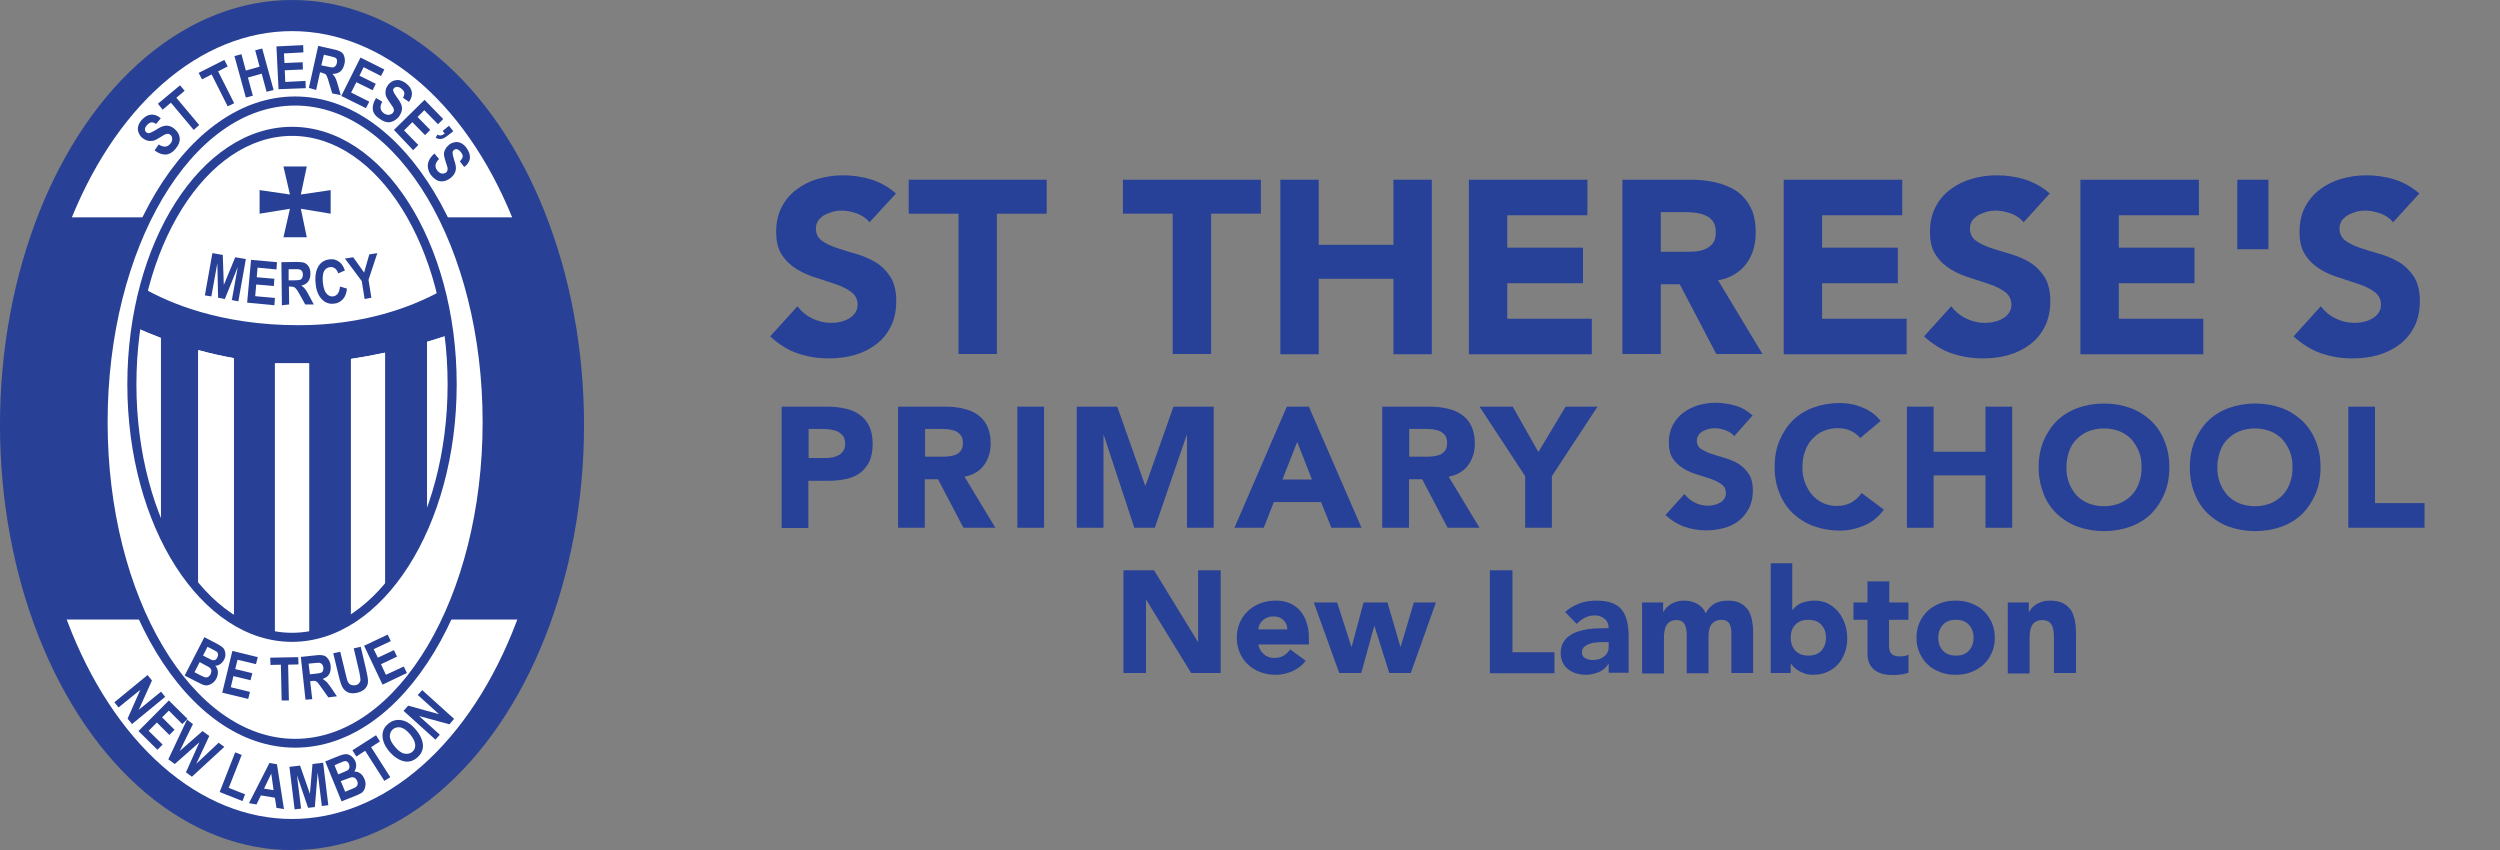 <?xml version="1.0" encoding="utf-8"?>
<!-- Generator: Adobe Illustrator 24.0.1, SVG Export Plug-In . SVG Version: 6.00 Build 0)  -->
<svg version="1.1" id="Layer_1" xmlns="http://www.w3.org/2000/svg" xmlns:xlink="http://www.w3.org/1999/xlink" x="0px" y="0px"
	 viewBox="0 0 964 327.8" style="enable-background:new 0 0 964 327.8;" xml:space="preserve">
<rect x="0" y="0" width="964" height="327.8" fill="#808080" stroke="none"/>
<style type="text/css">
	.st0{fill:#284095;}
	.st1{fill:#FFFFFF;}
	.st2{fill:#274098;}
</style>
<g>
	<g>
		<ellipse class="st0" cx="112.6" cy="163.9" rx="112.6" ry="163.9"/>
	</g>
	<g>
		<ellipse class="st1" cx="112.6" cy="163.9" rx="99.9" ry="151.9"/>
	</g>
	<g>
		<path class="st0" d="M18.9,83.8h182.8c0,0,18.1,28.5,18.1,69.8s-15.4,85.3-15.4,85.3H21.2c0,0-13.9-29.8-13.9-82.6
			S18.9,83.8,18.9,83.8z"/>
	</g>
	<g>
		<ellipse class="st1" cx="113.8" cy="162.8" rx="74.1" ry="123.8"/>
		<path class="st0" d="M113.8,288.3C72,288.3,38,232,38,162.8S72,37.2,113.8,37.2s75.8,56.3,75.8,125.6S155.6,288.3,113.8,288.3z
			 M113.8,40.7c-39.9,0-72.3,54.8-72.3,122.1s32.5,122.1,72.3,122.1s72.3-54.8,72.3-122.1S153.7,40.7,113.8,40.7z"/>
	</g>
	<g>
		<path class="st0" d="M173.2,129.1c-0.7-5.8-1.8-11.5-3.2-16.9c-11.1,6.1-29.5,13.2-54.9,13.2c-30.3,0-50.3-8.8-59.7-14.2
			c-1.3,4.9-2.3,9.9-3,15.1c2.9,1.3,6.1,2.6,9.6,4v73.8c4,8.9,8.9,16.8,14.5,23.2V135c4.3,1.2,8.9,2.2,13.7,3.1v101
			c5,3.1,10.3,5.2,15.9,6.1V140.1h6.7h6.4v105.1c5.7-0.9,11.1-3.1,16.2-6.3V138.4c4.5-0.7,8.9-1.5,13.1-2.4v91.6
			c6.4-7.2,11.9-16.4,16.2-26.9v-68.9C167.7,130.9,170.5,130,173.2,129.1z"/>
	</g>
	<g>
		<path class="st1" d="M112.7,140.1H106v105.1c2.2,0.4,4.3,0.6,6.6,0.6c2.2,0,4.4-0.2,6.6-0.6V140.1H112.7z"/>
	</g>
	<g>
		<path class="st1" d="M135.3,138.4v100.5c4.7-2.9,9.1-6.7,13.1-11.3V136C144.2,136.9,139.8,137.7,135.3,138.4z"/>
	</g>
	<g>
		<path class="st1" d="M173.2,129.1c-2.7,0.9-5.5,1.8-8.5,2.7v68.9c6.1-15.2,9.7-33.2,9.7-52.5C174.4,141.7,173.9,135.3,173.2,129.1
			z"/>
	</g>
	<g>
		<path class="st1" d="M76.4,135v92.3c4.2,4.8,8.8,8.8,13.7,11.8v-101C85.3,137.3,80.8,136.2,76.4,135z"/>
	</g>
	<g>
		<path class="st1" d="M52.4,126.4c-1,7-1.6,14.3-1.6,21.8c0,20.8,4.1,40.1,11.2,55.9v-73.8C58.5,129,55.3,127.7,52.4,126.4z"/>
	</g>
	<g>
		<path class="st0" d="M112.6,247.5c-35,0-63.5-44.5-63.5-99.3c0-54.7,28.5-99.3,63.5-99.3s63.5,44.5,63.5,99.3
			C176.1,203,147.6,247.5,112.6,247.5z M112.6,52.4c-33.1,0-60,43-60,95.8c0,52.8,26.9,95.8,60,95.8s60-43,60-95.8
			C172.6,95.4,145.7,52.4,112.6,52.4z"/>
	</g>
	<g>
		<polygon class="st0" points="127.5,73.3 116,75 118.3,64.2 109.3,64.2 111.8,75 100.1,73.3 100.1,82.4 111.8,80.5 109.3,91.5 
			118.3,91.5 116,80.5 127.5,82.4 		"/>
	</g>
	<g>
		<path class="st0" d="M59.6,58l1.6-2.3c1.8,1.2,3.3,1.1,4.4-0.2c0.6-0.6,0.8-1.3,0.8-1.9c0-0.7-0.2-1.2-0.7-1.6
			c-0.3-0.2-0.6-0.4-0.9-0.4c-0.3,0-0.6,0-1,0.2c-0.4,0.1-1.1,0.6-2.3,1.3c-1.1,0.7-1.9,1.1-2.6,1.2c-0.7,0.1-1.4,0.1-2.1-0.1
			c-0.7-0.2-1.4-0.6-2-1.1c-0.7-0.6-1.1-1.3-1.4-2.1c-0.3-0.8-0.3-1.6-0.1-2.4c0.2-0.8,0.7-1.6,1.4-2.4c1.1-1.2,2.3-1.9,3.5-2
			c1.3-0.1,2.5,0.3,3.8,1.4l-1.8,2.2c-0.7-0.5-1.4-0.7-1.9-0.6c-0.5,0.1-1.1,0.4-1.6,1c-0.5,0.6-0.8,1.1-0.8,1.6
			c0,0.5,0.1,0.9,0.5,1.2c0.3,0.3,0.7,0.4,1.2,0.3c0.5-0.1,1.3-0.5,2.5-1.2c1.2-0.8,2.2-1.3,3-1.5c0.7-0.2,1.5-0.2,2.2,0
			c0.7,0.2,1.5,0.6,2.2,1.3c1.1,1,1.7,2.1,1.8,3.4c0.1,1.3-0.4,2.7-1.7,4.2C65.4,60.1,62.7,60.3,59.6,58z"/>
		<path class="st0" d="M74.7,50.1l-8.8-10.5l-3.2,2.7L60.9,40l8.5-7.1l1.8,2.1L68,37.7l8.8,10.5L74.7,50.1z"/>
		<path class="st0" d="M87.8,41l-6.2-12.3l-3.7,1.9l-1.3-2.5l9.9-5l1.3,2.5l-3.7,1.9l6.2,12.3L87.8,41z"/>
		<path class="st0" d="M94.8,37.6l-4.4-16l2.7-0.7l1.7,6.3l5.3-1.5l-1.7-6.3l2.7-0.7l4.4,16l-2.7,0.7l-1.9-7l-5.3,1.5l1.9,7
			L94.8,37.6z"/>
		<path class="st0" d="M107.4,34.4l-0.8-16.5l10.3-0.5l0.1,2.8l-7.5,0.4l0.2,3.7l7-0.3l0.1,2.8l-7,0.3l0.2,4.5l7.8-0.4l0.1,2.8
			L107.4,34.4z"/>
		<path class="st0" d="M119.1,33.9l3.6-16.2l5.8,1.3c1.5,0.3,2.5,0.7,3.1,1.1c0.6,0.4,1,1,1.2,1.9c0.2,0.8,0.3,1.7,0,2.7
			c-0.3,1.3-0.8,2.2-1.6,2.9c-0.8,0.6-1.8,0.9-3,0.9c0.5,0.5,0.9,1.1,1.2,1.7c0.3,0.6,0.6,1.6,1,3l1,3.5l-3.3-0.7l-1.2-4
			c-0.4-1.4-0.7-2.3-0.9-2.7c-0.2-0.4-0.4-0.7-0.7-0.8s-0.7-0.3-1.3-0.5l-0.6-0.1l-1.5,6.8L119.1,33.9z M123.9,25.2l2,0.4
			c1.2,0.3,2,0.4,2.4,0.4c0.4,0,0.7-0.2,1-0.5c0.3-0.3,0.5-0.7,0.6-1.2c0.1-0.5,0.1-1,0-1.3c-0.1-0.4-0.4-0.6-0.7-0.8
			c-0.2-0.1-1-0.3-2.2-0.6l-2.1-0.5L123.9,25.2z"/>
		<path class="st0" d="M131.6,37l7.4-14.8l9.2,4.6l-1.3,2.5l-6.7-3.4l-1.6,3.3l6.3,3.1l-1.2,2.5l-6.3-3.1l-2,4l7,3.5l-1.3,2.5
			L131.6,37z"/>
		<path class="st0" d="M145,37.8l2.4,1.4c-1,1.9-0.9,3.3,0.5,4.4c0.7,0.5,1.3,0.7,2,0.7c0.6-0.1,1.2-0.3,1.6-0.8
			c0.2-0.3,0.4-0.6,0.4-0.9c0-0.3-0.1-0.6-0.2-1c-0.2-0.3-0.7-1.1-1.5-2.2c-0.7-1-1.2-1.8-1.4-2.5c-0.2-0.7-0.2-1.4-0.1-2.1
			c0.1-0.7,0.5-1.4,0.9-2c0.5-0.7,1.2-1.2,2-1.6c0.8-0.3,1.6-0.4,2.4-0.3c0.8,0.2,1.7,0.6,2.5,1.2c1.3,1,2.1,2.1,2.3,3.4
			s-0.2,2.5-1.1,3.8l-2.3-1.6c0.4-0.8,0.6-1.4,0.5-2c-0.1-0.5-0.5-1-1.1-1.5c-0.6-0.5-1.2-0.7-1.7-0.7s-0.9,0.2-1.2,0.5
			c-0.3,0.4-0.4,0.8-0.2,1.2c0.1,0.5,0.6,1.3,1.4,2.4c0.9,1.2,1.4,2.1,1.7,2.9c0.2,0.7,0.3,1.5,0.1,2.2c-0.2,0.8-0.5,1.5-1.1,2.3
			c-0.9,1.1-2,1.8-3.3,2.1c-1.3,0.2-2.7-0.2-4.3-1.4C143.3,43.8,143,41.1,145,37.8z"/>
		<path class="st0" d="M151.9,50.1l11.8-11.6l7.2,7.4l-2,2l-5.3-5.4l-2.6,2.6l4.9,5l-2,2l-4.9-5l-3.2,3.2l5.5,5.6l-2,2L151.9,50.1z"
			/>
		<path class="st0" d="M173.1,48.5l1.7,2.1L173,52c-1,0.8-1.8,1.3-2.5,1.5c-0.8,0.2-1.7,0.1-2.5-0.4l0.7-1.2c0.5,0.3,1,0.4,1.4,0.3
			c0.4-0.1,0.9-0.3,1.4-0.7l-0.8-1L173.1,48.5z"/>
		<path class="st0" d="M167.5,59.2l1.8,2.1c-1.5,1.5-1.8,2.9-0.8,4.3c0.5,0.7,1.1,1.1,1.7,1.3c0.6,0.1,1.2,0,1.7-0.3
			c0.3-0.2,0.5-0.5,0.6-0.8c0.1-0.3,0.1-0.6,0.1-1c-0.1-0.4-0.3-1.2-0.8-2.6c-0.4-1.2-0.6-2.1-0.6-2.8c0-0.7,0.2-1.4,0.6-2
			c0.4-0.7,0.9-1.2,1.5-1.7c0.7-0.5,1.5-0.8,2.4-0.9c0.8-0.1,1.6,0.1,2.3,0.5c0.7,0.4,1.4,1,2,1.9c0.9,1.3,1.3,2.6,1.2,3.9
			c-0.2,1.2-0.9,2.4-2.2,3.3l-1.7-2.2c0.7-0.6,1-1.2,1.1-1.7c0.1-0.5-0.1-1.1-0.6-1.7c-0.4-0.6-0.9-1-1.4-1.2
			c-0.5-0.2-0.9-0.1-1.3,0.2c-0.4,0.3-0.6,0.6-0.6,1.1c0,0.5,0.2,1.4,0.6,2.7c0.5,1.4,0.7,2.5,0.7,3.2c0,0.8-0.2,1.5-0.6,2.2
			c-0.4,0.7-1,1.3-1.8,1.9c-1.2,0.8-2.4,1.2-3.7,1c-1.3-0.2-2.5-1.1-3.7-2.6C164.2,64.3,164.7,61.7,167.5,59.2z"/>
	</g>
	<g>
		<path class="st0" d="M79,113.9l2.9-16.3l4,0.7l0.4,11.6l4.4-10.7l4.1,0.7l-2.9,16.3l-2.5-0.5l2.3-12.8l-5,12.4l-2.6-0.5l-0.3-13.3
			l-2.3,12.8L79,113.9z"/>
		<path class="st0" d="M95.3,116.7l1.5-16.5l10,0.9l-0.2,2.8l-7.3-0.7l-0.3,3.7l6.8,0.6l-0.2,2.8l-6.8-0.6l-0.4,4.5l7.6,0.7
			l-0.2,2.8L95.3,116.7z"/>
		<path class="st0" d="M108.7,117.7l-0.2-16.6l5.8-0.1c1.5,0,2.5,0.1,3.2,0.4c0.6,0.3,1.2,0.8,1.6,1.5c0.4,0.7,0.6,1.6,0.6,2.6
			c0,1.3-0.3,2.3-0.9,3.1c-0.6,0.8-1.5,1.3-2.6,1.5c0.6,0.4,1.1,0.9,1.5,1.4c0.4,0.5,0.9,1.4,1.6,2.7l1.7,3.2l-3.3,0l-2-3.6
			c-0.7-1.3-1.2-2.1-1.5-2.4c-0.3-0.3-0.5-0.5-0.8-0.7c-0.3-0.1-0.7-0.2-1.4-0.2l-0.6,0l0.1,6.9L108.7,117.7z M111.3,108.1l2,0
			c1.2,0,2-0.1,2.4-0.2c0.3-0.1,0.6-0.3,0.8-0.7c0.2-0.3,0.3-0.8,0.3-1.3c0-0.5-0.1-0.9-0.3-1.3c-0.2-0.3-0.5-0.5-0.9-0.7
			c-0.3-0.1-1-0.1-2.2-0.1l-2.1,0L111.3,108.1z"/>
		<path class="st0" d="M131.1,110.5l2.7,0.8c-0.2,1.9-0.8,3.3-1.7,4.2c-0.9,0.9-2,1.5-3.4,1.6c-1.8,0.2-3.3-0.4-4.5-1.6
			c-1.4-1.4-2.3-3.5-2.5-6.2c-0.3-2.8,0.1-5.1,1.2-6.8c1-1.5,2.4-2.3,4.2-2.5c1.5-0.2,2.8,0.2,4,1.2c0.8,0.7,1.4,1.7,1.9,3.1
			l-2.6,1.1c-0.3-0.9-0.7-1.5-1.2-1.9c-0.6-0.4-1.2-0.6-1.9-0.5c-1,0.1-1.8,0.6-2.3,1.5c-0.5,0.9-0.7,2.4-0.5,4.4
			c0.2,2.1,0.7,3.5,1.4,4.3c0.7,0.8,1.5,1.2,2.5,1.1c0.7-0.1,1.3-0.4,1.8-1C130.7,112.6,131,111.7,131.1,110.5z"/>
		<path class="st0" d="M140.6,115.3l-1.1-6.9l-6.5-8.7l3.2-0.5l4.2,5.9l2-7l3.1-0.5l-3.4,10.3l1.1,6.9L140.6,115.3z"/>
	</g>
	<g>
		<path class="st0" d="M78.8,245.7l4.8,2.5c1.3,0.7,2.2,1.3,2.6,1.8c0.4,0.5,0.6,1.2,0.7,2c0.1,0.8-0.1,1.6-0.5,2.4
			c-0.4,0.7-0.9,1.3-1.5,1.7c-0.6,0.4-1.2,0.6-1.9,0.6c0.6,0.6,0.9,1.3,1,2.2c0.1,0.8-0.1,1.7-0.5,2.6c-0.5,1.1-1.3,1.8-2.2,2.3
			c-0.9,0.5-1.7,0.6-2.5,0.4c-0.6-0.1-1.7-0.7-3.5-1.6l-4.1-2.1L78.8,245.7z M77,255.3l-2,3.9l2.3,1.2c1,0.5,1.7,0.8,2,0.8
			c0.3,0,0.7,0,1-0.2c0.3-0.2,0.6-0.5,0.9-1c0.2-0.5,0.3-0.9,0.3-1.3c0-0.4-0.2-0.8-0.5-1.1c-0.3-0.3-0.9-0.7-2-1.2L77,255.3z
			 M80,249.4l-1.7,3.4l1.6,0.8c1,0.5,1.6,0.8,1.8,0.9c0.4,0.1,0.9,0.1,1.2,0c0.4-0.2,0.7-0.5,0.9-1c0.2-0.4,0.3-0.8,0.3-1.2
			c-0.1-0.4-0.2-0.7-0.4-0.9c-0.2-0.2-1-0.6-2.3-1.3L80,249.4z"/>
		<path class="st0" d="M85.7,267.1l3.9-16.1l9.8,2.4l-0.7,2.7l-7.1-1.7l-0.9,3.6l6.6,1.6l-0.7,2.7l-6.6-1.6L89,265l7.4,1.8l-0.7,2.7
			L85.7,267.1z"/>
		<path class="st0" d="M108.6,270.1l-0.3-13.8l-4,0.1l-0.1-2.8l10.8-0.2l0.1,2.8l-4,0.1l0.3,13.8L108.6,270.1z"/>
		<path class="st0" d="M117.8,269.8l-1.8-16.5l5.7-0.6c1.5-0.2,2.5-0.1,3.2,0.1c0.7,0.2,1.2,0.7,1.7,1.4c0.5,0.7,0.8,1.5,0.9,2.6
			c0.1,1.3-0.1,2.4-0.6,3.2c-0.5,0.9-1.4,1.4-2.5,1.8c0.6,0.4,1.2,0.8,1.6,1.2c0.4,0.5,1.1,1.3,1.9,2.5l2,3l-3.3,0.4l-2.4-3.4
			c-0.9-1.2-1.4-2-1.7-2.3c-0.3-0.3-0.6-0.5-0.9-0.6c-0.3-0.1-0.8-0.1-1.4,0l-0.6,0.1l0.8,6.9L117.8,269.8z M119.5,260l2-0.2
			c1.2-0.1,2-0.3,2.3-0.4c0.3-0.1,0.6-0.4,0.7-0.7c0.2-0.4,0.2-0.8,0.2-1.3c-0.1-0.5-0.2-0.9-0.5-1.2c-0.2-0.3-0.6-0.5-0.9-0.6
			c-0.3-0.1-1,0-2.2,0.1l-2.1,0.2L119.5,260z"/>
		<path class="st0" d="M128.5,251.9l2.7-0.6l2.1,8.7c0.3,1.4,0.6,2.2,0.7,2.6c0.3,0.7,0.7,1.2,1.2,1.4c0.5,0.3,1.2,0.3,1.9,0.2
			c0.6-0.1,1.1-0.4,1.4-0.8c0.3-0.4,0.5-0.8,0.5-1.3c0-0.5-0.2-1.6-0.5-3.2l-2.1-8.9l2.7-0.6l2,8.5c0.5,2.2,0.8,3.7,0.8,4.8
			c0,1-0.3,1.9-1,2.7c-0.7,0.8-1.7,1.3-3,1.7c-1.4,0.3-2.5,0.3-3.4,0c-0.9-0.3-1.6-0.9-2.2-1.7c-0.6-0.8-1.1-2.4-1.7-4.8
			L128.5,251.9z"/>
		<path class="st0" d="M147.5,264l-7.1-15l9.1-4.3l1.2,2.5l-6.6,3.1l1.6,3.3l6.2-2.9l1.2,2.5l-6.2,2.9l1.9,4.1l6.9-3.2l1.2,2.5
			L147.5,264z"/>
	</g>
	<g>
		<path class="st0" d="M44.1,270.8l12.8-10.5l1.7,2.1l-5.1,11.3l8.6-7l1.6,2l-12.8,10.5l-1.7-2.1l4.9-11.1l-8.4,6.8L44.1,270.8z"/>
		<path class="st0" d="M53.4,281.9l11.7-11.8l7.2,7.1l-2,2l-5.2-5.2l-2.6,2.6l4.8,4.8l-2,2l-4.8-4.8l-3.2,3.2l5.4,5.3l-2,2
			L53.4,281.9z"/>
		<path class="st0" d="M64.9,292.8l7.2-15.3l2.3,1.7l-5.1,10.4l8.8-7.7l2.6,1.9l-5,10.7l8.6-8.1l2.2,1.6L74,299.5l-2.3-1.7l5.2-11.6
			l-9.5,8.4L64.9,292.8z"/>
		<path class="st0" d="M84.7,305.4l6-15.3l2.5,1l-5,12.7l6.3,2.5l-1,2.6L84.7,305.4z"/>
		<path class="st0" d="M109.5,312l-2.9-0.5l-0.6-3.9l-5.4-0.9l-1.7,3.5l-2.9-0.5l7.9-15.5l2.9,0.5L109.5,312z M105.5,304.7l-0.9-6.4
			l-2.8,5.8L105.5,304.7z"/>
		<path class="st0" d="M113.6,312.1l-2-16.4l4.1-0.5l3.8,10.9l1-11.5l4.1-0.5l2,16.4l-2.5,0.3l-1.6-12.9l-1.1,13.3l-2.6,0.3
			l-4.3-12.6l1.6,12.9L113.6,312.1z"/>
		<path class="st0" d="M125.4,293.6l5-2c1.4-0.6,2.4-0.8,3.1-0.8c0.7,0,1.3,0.3,2,0.8c0.6,0.5,1.1,1.1,1.5,1.9
			c0.3,0.7,0.4,1.5,0.3,2.2c-0.1,0.7-0.3,1.3-0.7,1.8c0.9,0,1.6,0.2,2.3,0.7c0.7,0.5,1.2,1.2,1.6,2.1c0.5,1.1,0.6,2.2,0.3,3.2
			c-0.2,1-0.7,1.7-1.3,2.2c-0.5,0.3-1.6,0.9-3.5,1.6l-4.3,1.7L125.4,293.6z M129,295.1l1.4,3.5l1.7-0.7c1-0.4,1.6-0.7,1.8-0.8
			c0.4-0.2,0.7-0.6,0.8-1s0.1-0.8-0.1-1.4c-0.2-0.5-0.4-0.8-0.7-1c-0.3-0.2-0.6-0.3-0.9-0.2c-0.3,0-1.1,0.3-2.5,0.9L129,295.1z
			 M131.4,301.2l1.7,4.1l2.4-1c1-0.4,1.7-0.7,1.9-1c0.3-0.2,0.4-0.5,0.5-0.9c0.1-0.4,0-0.8-0.2-1.3c-0.2-0.5-0.5-0.9-0.8-1.1
			c-0.3-0.2-0.7-0.3-1.1-0.3c-0.4,0-1.1,0.3-2.2,0.7L131.4,301.2z"/>
		<path class="st0" d="M148.2,301.1l-7.4-11.6l-3.4,2.2l-1.5-2.4l9.1-5.8l1.5,2.4l-3.4,2.2l7.4,11.6L148.2,301.1z"/>
		<path class="st0" d="M150.3,290c-1.3-1.5-2.1-2.9-2.5-4.3c-0.4-1.3-0.4-2.6-0.1-3.7c0.3-1.1,1-2.1,2-2.9c1.5-1.3,3.2-1.7,5.1-1.4
			c1.9,0.3,3.7,1.5,5.5,3.6c1.8,2.1,2.7,4.2,2.8,6.2c0,1.8-0.7,3.3-2.2,4.6c-1.5,1.3-3.1,1.8-4.9,1.5C154,293.2,152.1,292,150.3,290
			z M152.4,288.1c1.2,1.4,2.4,2.3,3.6,2.5c1.2,0.2,2.2,0,3-0.7c0.8-0.7,1.2-1.6,1.1-2.8c-0.1-1.2-0.8-2.5-2-4
			c-1.3-1.5-2.4-2.3-3.6-2.6c-1.1-0.2-2.1,0-3,0.7c-0.8,0.7-1.2,1.7-1.2,2.8C150.4,285.3,151.1,286.6,152.4,288.1z"/>
		<path class="st0" d="M167.9,285.2l-12.3-11.1l1.8-2l11.9,3.3l-8.2-7.4l1.7-1.9l12.3,11.1l-1.8,2.1l-11.7-3.2l8,7.2L167.9,285.2z"
			/>
	</g>
</g>
<g>
	<path class="st2" d="M335.3,85.7c-1.2-1.5-2.8-2.6-4.9-3.4c-2.1-0.7-4-1.1-5.8-1.1c-1.1,0-2.2,0.1-3.3,0.4
		c-1.1,0.3-2.2,0.7-3.2,1.2c-1,0.5-1.8,1.3-2.5,2.1c-0.6,0.9-1,2-1,3.2c0,2,0.8,3.6,2.3,4.7c1.5,1.1,3.4,2,5.7,2.8
		c2.3,0.8,4.8,1.5,7.5,2.3c2.7,0.8,5.1,1.8,7.5,3.2c2.3,1.4,4.2,3.3,5.7,5.6c1.5,2.3,2.3,5.5,2.3,9.4c0,3.7-0.7,7-2.1,9.8
		c-1.4,2.8-3.3,5.1-5.7,6.9c-2.4,1.8-5.1,3.2-8.3,4.1c-3.1,0.9-6.4,1.3-9.9,1.3c-4.4,0-8.4-0.7-12.2-2c-3.7-1.3-7.2-3.5-10.4-6.5
		l10.5-11.6c1.5,2,3.4,3.6,5.7,4.7c2.3,1.1,4.7,1.7,7.2,1.7c1.2,0,2.4-0.1,3.7-0.4c1.2-0.3,2.3-0.7,3.3-1.3c1-0.6,1.8-1.3,2.4-2.2
		c0.6-0.9,0.9-1.9,0.9-3.1c0-2-0.8-3.6-2.3-4.8c-1.6-1.2-3.5-2.2-5.8-3c-2.3-0.8-4.9-1.6-7.6-2.5c-2.7-0.8-5.3-1.9-7.6-3.3
		c-2.3-1.4-4.3-3.2-5.8-5.5c-1.6-2.3-2.3-5.3-2.3-9c0-3.6,0.7-6.8,2.1-9.5c1.4-2.7,3.3-5,5.7-6.8c2.4-1.8,5.1-3.2,8.2-4.1
		c3.1-0.9,6.3-1.4,9.6-1.4c3.8,0,7.5,0.5,11,1.6c3.5,1.1,6.7,2.9,9.6,5.4L335.3,85.7z"/>
	<path class="st2" d="M369.6,82.4h-19.2V69.3h53.2v13.1h-19.2v54.1h-14.8V82.4z"/>
	<path class="st2" d="M452.2,82.4H433V69.3h53.2v13.1H467v54.1h-14.8V82.4z"/>
	<path class="st2" d="M493.7,69.3h14.8v25.1h28.8V69.3h14.8v67.3h-14.8v-29.1h-28.8v29.1h-14.8V69.3z"/>
	<path class="st2" d="M566.4,69.3h45.7v13.7h-30.9v12.5h29.2v13.7h-29.2v13.7h32.6v13.7h-47.4V69.3z"/>
	<path class="st2" d="M625.7,69.3h26c3.4,0,6.7,0.3,9.7,1c3.1,0.7,5.8,1.8,8.1,3.3c2.3,1.6,4.1,3.6,5.5,6.3c1.4,2.6,2,5.9,2,9.8
		c0,4.8-1.2,8.8-3.7,12.1c-2.5,3.3-6.1,5.4-10.8,6.3l17.1,28.4h-17.8l-14.1-26.9h-7.3v26.9h-14.8V69.3z M640.5,97.1h8.7
		c1.3,0,2.7,0,4.2-0.1c1.5-0.1,2.8-0.4,4-0.9c1.2-0.5,2.2-1.2,3-2.2c0.8-1,1.2-2.4,1.2-4.3c0-1.7-0.3-3.1-1-4.1
		c-0.7-1-1.6-1.8-2.7-2.3c-1.1-0.5-2.3-0.9-3.7-1.1c-1.4-0.2-2.8-0.3-4.1-0.3h-9.7V97.1z"/>
	<path class="st2" d="M687.8,69.3h45.7v13.7h-30.9v12.5h29.2v13.7h-29.2v13.7h32.6v13.7h-47.4V69.3z"/>
	<path class="st2" d="M780.3,85.7c-1.2-1.5-2.8-2.6-4.9-3.4c-2.1-0.7-4-1.1-5.8-1.1c-1.1,0-2.2,0.1-3.3,0.4
		c-1.1,0.3-2.2,0.7-3.2,1.2c-1,0.5-1.8,1.3-2.5,2.1c-0.6,0.9-1,2-1,3.2c0,2,0.8,3.6,2.3,4.7c1.5,1.1,3.4,2,5.7,2.8
		c2.3,0.8,4.8,1.5,7.5,2.3c2.7,0.8,5.1,1.8,7.5,3.2c2.3,1.4,4.2,3.3,5.7,5.6c1.5,2.3,2.3,5.5,2.3,9.4c0,3.7-0.7,7-2.1,9.8
		c-1.4,2.8-3.3,5.1-5.7,6.9c-2.4,1.8-5.1,3.2-8.3,4.1c-3.1,0.9-6.4,1.3-9.9,1.3c-4.4,0-8.4-0.7-12.2-2c-3.7-1.3-7.2-3.5-10.5-6.5
		l10.5-11.6c1.5,2,3.4,3.6,5.7,4.7c2.3,1.1,4.7,1.7,7.2,1.7c1.2,0,2.4-0.1,3.7-0.4c1.2-0.3,2.3-0.7,3.3-1.3c1-0.6,1.8-1.3,2.4-2.2
		c0.6-0.9,0.9-1.9,0.9-3.1c0-2-0.8-3.6-2.3-4.8c-1.6-1.2-3.5-2.2-5.8-3c-2.3-0.8-4.9-1.6-7.6-2.5c-2.7-0.8-5.3-1.9-7.6-3.3
		c-2.3-1.4-4.3-3.2-5.8-5.5c-1.6-2.3-2.3-5.3-2.3-9c0-3.6,0.7-6.8,2.1-9.5c1.4-2.7,3.3-5,5.7-6.8c2.4-1.8,5.1-3.2,8.2-4.1
		c3.1-0.9,6.3-1.4,9.6-1.4c3.8,0,7.5,0.5,11,1.6c3.5,1.1,6.7,2.9,9.6,5.4L780.3,85.7z"/>
	<path class="st2" d="M802.2,69.3h45.7v13.7H817v12.5h29.2v13.7H817v13.7h32.6v13.7h-47.4V69.3z"/>
	<path class="st2" d="M862.7,69.3h12v26.8h-12V69.3z"/>
	<path class="st2" d="M922.8,85.7c-1.2-1.5-2.8-2.6-4.9-3.4c-2.1-0.7-4-1.1-5.8-1.1c-1.1,0-2.2,0.1-3.3,0.4
		c-1.1,0.3-2.2,0.7-3.2,1.2c-1,0.5-1.8,1.3-2.5,2.1c-0.6,0.9-1,2-1,3.2c0,2,0.8,3.6,2.3,4.7c1.5,1.1,3.4,2,5.7,2.8
		c2.3,0.8,4.8,1.5,7.5,2.3c2.7,0.8,5.1,1.8,7.5,3.2c2.3,1.4,4.2,3.3,5.7,5.6c1.5,2.3,2.3,5.5,2.3,9.4c0,3.7-0.7,7-2.1,9.8
		c-1.4,2.8-3.3,5.1-5.7,6.9c-2.4,1.8-5.1,3.2-8.3,4.1c-3.1,0.9-6.4,1.3-9.9,1.3c-4.4,0-8.4-0.7-12.2-2c-3.7-1.3-7.2-3.5-10.5-6.5
		l10.5-11.6c1.5,2,3.4,3.6,5.7,4.7c2.3,1.1,4.7,1.7,7.2,1.7c1.2,0,2.4-0.1,3.7-0.4c1.2-0.3,2.3-0.7,3.3-1.3c1-0.6,1.8-1.3,2.4-2.2
		c0.6-0.9,0.9-1.9,0.9-3.1c0-2-0.8-3.6-2.3-4.8c-1.6-1.2-3.5-2.2-5.8-3c-2.3-0.8-4.9-1.6-7.6-2.5c-2.7-0.8-5.3-1.9-7.6-3.3
		c-2.3-1.4-4.3-3.2-5.8-5.5c-1.6-2.3-2.3-5.3-2.3-9c0-3.6,0.7-6.8,2.1-9.5c1.4-2.7,3.3-5,5.7-6.8c2.4-1.8,5.1-3.2,8.2-4.1
		c3.1-0.9,6.3-1.4,9.6-1.4c3.8,0,7.5,0.5,11,1.6c3.5,1.1,6.7,2.9,9.6,5.4L922.8,85.7z"/>
	<path class="st2" d="M301.4,156.8h17.4c2.4,0,4.7,0.2,6.9,0.7c2.2,0.4,4,1.2,5.6,2.3c1.6,1.1,2.9,2.5,3.8,4.4
		c0.9,1.8,1.4,4.1,1.4,6.9c0,2.7-0.4,5-1.3,6.9c-0.9,1.8-2.1,3.3-3.6,4.4c-1.5,1.1-3.4,1.9-5.5,2.3c-2.1,0.5-4.4,0.7-6.9,0.7h-7.5
		v18.2h-10.3V156.8z M311.7,176.6h6.9c0.9,0,1.8-0.1,2.7-0.3c0.9-0.2,1.6-0.5,2.3-0.9c0.7-0.4,1.2-1,1.7-1.7
		c0.4-0.7,0.6-1.6,0.6-2.7c0-1.2-0.3-2.1-0.8-2.9c-0.6-0.7-1.3-1.3-2.1-1.7c-0.9-0.4-1.8-0.6-2.9-0.8c-1.1-0.1-2.1-0.2-3-0.2h-5.3
		V176.6z"/>
	<path class="st2" d="M346.3,156.8h18.1c2.4,0,4.6,0.2,6.8,0.7s4,1.2,5.6,2.3c1.6,1.1,2.9,2.5,3.8,4.4c0.9,1.8,1.4,4.1,1.4,6.8
		c0,3.3-0.9,6.1-2.6,8.4s-4.2,3.8-7.5,4.4l11.9,19.7h-12.3l-9.8-18.7h-5.1v18.7h-10.3V156.8z M356.6,176.1h6.1c0.9,0,1.9,0,2.9-0.1
		c1-0.1,2-0.3,2.8-0.6c0.8-0.3,1.5-0.8,2.1-1.6c0.5-0.7,0.8-1.7,0.8-3c0-1.2-0.2-2.1-0.7-2.8c-0.5-0.7-1.1-1.2-1.8-1.6
		c-0.7-0.4-1.6-0.6-2.6-0.8c-1-0.1-1.9-0.2-2.8-0.2h-6.7V176.1z"/>
	<path class="st2" d="M392.3,156.8h10.3v46.7h-10.3V156.8z"/>
	<path class="st2" d="M415.2,156.8h15.6l10.8,30.5h0.1l10.8-30.5H468v46.7h-10.3v-35.8h-0.1l-12.3,35.8h-7.9l-11.8-35.8h-0.1v35.8
		h-10.3V156.8z"/>
	<path class="st2" d="M496.2,156.8h8.5l20.3,46.7h-11.6l-4-9.9h-18.2l-3.9,9.9H476L496.2,156.8z M500.2,170.4l-5.7,14.5h11.4
		L500.2,170.4z"/>
	<path class="st2" d="M533,156.8h18.1c2.4,0,4.6,0.2,6.8,0.7s4,1.2,5.6,2.3c1.6,1.1,2.9,2.5,3.8,4.4c0.9,1.8,1.4,4.1,1.4,6.8
		c0,3.3-0.9,6.1-2.6,8.4s-4.2,3.8-7.5,4.4l11.9,19.7h-12.3l-9.8-18.7h-5.1v18.7H533V156.8z M543.3,176.1h6.1c0.9,0,1.9,0,2.9-0.1
		c1-0.1,2-0.3,2.8-0.6c0.8-0.3,1.5-0.8,2.1-1.6c0.5-0.7,0.8-1.7,0.8-3c0-1.2-0.2-2.1-0.7-2.8c-0.5-0.7-1.1-1.2-1.8-1.6
		c-0.7-0.4-1.6-0.6-2.6-0.8c-1-0.1-1.9-0.2-2.8-0.2h-6.7V176.1z"/>
	<path class="st2" d="M588.1,183.6l-17.6-26.8h12.8l9.9,17.5l10.5-17.5H616l-17.6,26.8v19.9h-10.3V183.6z"/>
	<path class="st2" d="M668.7,168.2c-0.8-1.1-2-1.8-3.4-2.3c-1.4-0.5-2.8-0.8-4.1-0.8c-0.7,0-1.5,0.1-2.3,0.3
		c-0.8,0.2-1.5,0.5-2.2,0.8c-0.7,0.4-1.3,0.9-1.7,1.5c-0.4,0.6-0.7,1.4-0.7,2.2c0,1.4,0.5,2.5,1.6,3.2c1.1,0.7,2.4,1.4,4,1.9
		c1.6,0.5,3.3,1.1,5.2,1.6c1.8,0.5,3.6,1.3,5.2,2.2c1.6,1,2.9,2.3,4,3.9c1.1,1.6,1.6,3.8,1.6,6.5c0,2.6-0.5,4.9-1.5,6.8
		c-1,1.9-2.3,3.5-3.9,4.8c-1.6,1.3-3.6,2.2-5.7,2.8c-2.2,0.6-4.5,0.9-6.9,0.9c-3,0-5.9-0.5-8.4-1.4c-2.6-0.9-5-2.4-7.3-4.5l7.3-8.1
		c1.1,1.4,2.4,2.5,4,3.3c1.6,0.8,3.3,1.2,5,1.2c0.8,0,1.7-0.1,2.5-0.3c0.9-0.2,1.6-0.5,2.3-0.9c0.7-0.4,1.2-0.9,1.6-1.5
		c0.4-0.6,0.6-1.3,0.6-2.2c0-1.4-0.5-2.5-1.6-3.3c-1.1-0.8-2.4-1.5-4.1-2.1c-1.6-0.6-3.4-1.1-5.3-1.7c-1.9-0.6-3.7-1.3-5.3-2.3
		c-1.6-1-3-2.2-4.1-3.8s-1.6-3.7-1.6-6.3c0-2.5,0.5-4.7,1.5-6.6c1-1.9,2.3-3.5,4-4.8c1.7-1.3,3.6-2.2,5.7-2.9c2.2-0.6,4.4-1,6.7-1
		c2.6,0,5.2,0.4,7.7,1.1c2.5,0.7,4.7,2,6.7,3.8L668.7,168.2z"/>
	<path class="st2" d="M717.3,168.9c-1-1.2-2.3-2.2-3.7-2.8c-1.5-0.7-3.2-1-5.1-1c-1.9,0-3.7,0.4-5.4,1.1c-1.7,0.7-3.1,1.8-4.3,3.1
		c-1.2,1.3-2.2,2.9-2.8,4.8c-0.7,1.8-1,3.9-1,6c0,2.2,0.3,4.2,1,6c0.7,1.8,1.6,3.4,2.8,4.8c1.2,1.3,2.6,2.4,4.2,3.1
		c1.6,0.7,3.3,1.1,5.2,1.1c2.1,0,4-0.4,5.6-1.3c1.6-0.9,3-2.1,4-3.7l8.6,6.4c-2,2.8-4.5,4.8-7.5,6.1s-6.2,2-9.4,2
		c-3.7,0-7-0.6-10.1-1.7c-3.1-1.1-5.7-2.8-8-4.9c-2.2-2.1-4-4.7-5.2-7.8c-1.3-3-1.9-6.4-1.9-10.2c0-3.7,0.6-7.1,1.9-10.2
		c1.3-3,3-5.6,5.2-7.8c2.2-2.1,4.9-3.8,8-4.9c3.1-1.1,6.4-1.7,10.1-1.7c1.3,0,2.7,0.1,4.1,0.4c1.4,0.2,2.8,0.6,4.2,1.2
		c1.4,0.5,2.7,1.2,4,2.1c1.3,0.9,2.4,2,3.4,3.2L717.3,168.9z"/>
	<path class="st2" d="M735.3,156.8h10.3v17.4h20v-17.4h10.3v46.7h-10.3v-20.2h-20v20.2h-10.3V156.8z"/>
	<path class="st2" d="M786.1,180.2c0-3.7,0.6-7.1,1.9-10.2c1.3-3,3-5.6,5.2-7.8c2.2-2.1,4.9-3.8,8-4.9c3.1-1.1,6.4-1.7,10.1-1.7
		c3.7,0,7,0.6,10.1,1.7c3.1,1.1,5.7,2.8,8,4.9c2.2,2.1,4,4.7,5.2,7.8c1.3,3,1.9,6.4,1.9,10.2c0,3.7-0.6,7.1-1.9,10.2
		c-1.3,3-3,5.6-5.2,7.8c-2.2,2.1-4.9,3.8-8,4.9c-3.1,1.1-6.4,1.7-10.1,1.7c-3.7,0-7-0.6-10.1-1.7c-3.1-1.1-5.7-2.8-8-4.9
		c-2.2-2.1-4-4.7-5.2-7.8C786.8,187.3,786.1,183.9,786.1,180.2z M796.8,180.2c0,2.2,0.3,4.2,1,6c0.7,1.8,1.7,3.4,2.9,4.8
		c1.3,1.3,2.8,2.4,4.6,3.1c1.8,0.7,3.8,1.1,6,1.1c2.2,0,4.2-0.4,6-1.1c1.8-0.7,3.3-1.8,4.6-3.1c1.3-1.3,2.3-2.9,2.9-4.8
		c0.7-1.8,1-3.8,1-6c0-2.2-0.3-4.2-1-6c-0.7-1.8-1.7-3.4-2.9-4.8c-1.3-1.3-2.8-2.4-4.6-3.1c-1.8-0.7-3.8-1.1-6-1.1
		c-2.2,0-4.2,0.4-6,1.1c-1.8,0.7-3.3,1.8-4.6,3.1c-1.3,1.3-2.3,2.9-2.9,4.8C797.2,176,796.8,178,796.8,180.2z"/>
	<path class="st2" d="M844.4,180.2c0-3.7,0.6-7.1,1.9-10.2c1.3-3,3-5.6,5.2-7.8c2.2-2.1,4.9-3.8,8-4.9c3.1-1.1,6.4-1.7,10.1-1.7
		c3.7,0,7,0.6,10.1,1.7c3.1,1.1,5.7,2.8,8,4.9c2.2,2.1,4,4.7,5.2,7.8c1.3,3,1.9,6.4,1.9,10.2c0,3.7-0.6,7.1-1.9,10.2
		c-1.3,3-3,5.6-5.2,7.8c-2.2,2.1-4.9,3.8-8,4.9c-3.1,1.1-6.4,1.7-10.1,1.7c-3.7,0-7-0.6-10.1-1.7c-3.1-1.1-5.7-2.8-8-4.9
		c-2.2-2.1-4-4.7-5.2-7.8C845,187.3,844.4,183.9,844.4,180.2z M855,180.2c0,2.2,0.3,4.2,1,6c0.7,1.8,1.7,3.4,2.9,4.8
		c1.3,1.3,2.8,2.4,4.6,3.1c1.8,0.7,3.8,1.1,6,1.1c2.2,0,4.2-0.4,6-1.1c1.8-0.7,3.3-1.8,4.6-3.1c1.3-1.3,2.3-2.9,2.9-4.8
		c0.7-1.8,1-3.8,1-6c0-2.2-0.3-4.2-1-6c-0.7-1.8-1.7-3.4-2.9-4.8c-1.3-1.3-2.8-2.4-4.6-3.1c-1.8-0.7-3.8-1.1-6-1.1
		c-2.2,0-4.2,0.4-6,1.1c-1.8,0.7-3.3,1.8-4.6,3.1c-1.3,1.3-2.3,2.9-2.9,4.8C855.4,176,855,178,855,180.2z"/>
	<path class="st2" d="M905.5,156.8h10.3V194h19.1v9.5h-29.4V156.8z"/>
	<path class="st2" d="M433.1,219.9H445l16.9,27.6h0.1v-27.6h8.7v39.6h-11.4L442,231.3h-0.1v28.2h-8.7V219.9z"/>
	<path class="st2" d="M503.5,254.8c-1.3,1.7-3,3-5.1,4c-2.1,0.9-4.2,1.4-6.4,1.4c-2.1,0-4.1-0.3-5.9-1c-1.8-0.7-3.5-1.6-4.8-2.9
		c-1.4-1.2-2.4-2.8-3.2-4.5c-0.8-1.8-1.2-3.7-1.2-5.9c0-2.2,0.4-4.1,1.2-5.9c0.8-1.8,1.9-3.3,3.2-4.5c1.4-1.3,3-2.2,4.8-2.9
		c1.8-0.7,3.8-1,5.9-1c1.9,0,3.7,0.3,5.3,1c1.6,0.7,2.9,1.6,4,2.9c1.1,1.3,2,2.8,2.5,4.5c0.6,1.8,0.9,3.7,0.9,5.9v2.6h-19.5
		c0.3,1.6,1.1,2.9,2.2,3.8c1.1,1,2.5,1.4,4.1,1.4c1.4,0,2.5-0.3,3.5-0.9c1-0.6,1.8-1.4,2.5-2.4L503.5,254.8z M496.4,242.8
		c0-1.4-0.4-2.6-1.4-3.6c-1-1-2.2-1.5-3.8-1.5c-0.9,0-1.8,0.1-2.5,0.4c-0.7,0.3-1.3,0.7-1.8,1.1c-0.5,0.5-0.9,1-1.2,1.6
		c-0.3,0.6-0.4,1.3-0.5,1.9H496.4z"/>
	<path class="st2" d="M506.6,232.3h9l5.5,17.1h0.1l4.6-17.1h9.2l5,17.1h0.1l5.1-17.1h8.5l-9.7,27.2h-8.3l-5.7-18.1h-0.1l-5,18.1
		h-8.5L506.6,232.3z"/>
	<path class="st2" d="M574.5,219.9h8.7v31.6h16.2v8.1h-24.9V219.9z"/>
	<path class="st2" d="M620.2,256.1h-0.1c-0.9,1.5-2.2,2.5-3.7,3.1c-1.5,0.6-3.2,1-4.9,1c-1.3,0-2.5-0.2-3.7-0.5
		c-1.2-0.4-2.2-0.9-3.1-1.6c-0.9-0.7-1.6-1.6-2.1-2.6c-0.5-1-0.8-2.3-0.8-3.6c0-1.6,0.3-2.9,0.9-4c0.6-1.1,1.4-2,2.4-2.7
		c1-0.7,2.1-1.3,3.4-1.7c1.3-0.4,2.6-0.7,3.9-0.9c1.4-0.2,2.7-0.3,4.1-0.3c1.4,0,2.6-0.1,3.8-0.1c0-1.5-0.5-2.7-1.6-3.6
		c-1.1-0.9-2.3-1.3-3.8-1.3c-1.4,0-2.6,0.3-3.8,0.9c-1.1,0.6-2.2,1.4-3.1,2.4l-4.5-4.6c1.6-1.5,3.4-2.5,5.5-3.3s4.3-1.1,6.5-1.1
		c2.5,0,4.5,0.3,6.1,0.9c1.6,0.6,2.9,1.5,3.8,2.7c1,1.2,1.6,2.7,2,4.4s0.6,3.7,0.6,6v13.8h-7.7V256.1z M618.2,247.6
		c-0.6,0-1.4,0-2.4,0.1c-1,0.1-1.9,0.2-2.7,0.5c-0.9,0.3-1.6,0.7-2.2,1.2c-0.6,0.5-0.9,1.3-0.9,2.2c0,1,0.4,1.8,1.3,2.2
		c0.9,0.5,1.8,0.7,2.7,0.7c0.8,0,1.6-0.1,2.4-0.3c0.8-0.2,1.4-0.5,2-1c0.6-0.4,1.1-0.9,1.4-1.6c0.4-0.6,0.5-1.4,0.5-2.2v-1.8H618.2z
		"/>
	<path class="st2" d="M633.2,232.3h8.1v3.7h0.1c0.3-0.5,0.6-1,1.1-1.6c0.5-0.5,1.1-1,1.7-1.4c0.7-0.4,1.4-0.7,2.3-1
		c0.9-0.3,1.8-0.4,2.8-0.4c1.9,0,3.6,0.4,5.1,1.2c1.5,0.8,2.6,2,3.3,3.7c1-1.8,2.1-3,3.5-3.8c1.4-0.7,3.1-1.1,5.1-1.1
		c1.8,0,3.4,0.3,4.6,0.9c1.2,0.6,2.2,1.5,3,2.5s1.2,2.3,1.6,3.8c0.3,1.4,0.5,3,0.5,4.6v16.1h-8.4v-15.8c0-1.3-0.3-2.4-0.8-3.3
		c-0.5-0.9-1.5-1.4-2.9-1.4c-1,0-1.8,0.2-2.4,0.5c-0.7,0.3-1.2,0.8-1.6,1.3c-0.4,0.6-0.7,1.2-0.8,2c-0.2,0.7-0.3,1.5-0.3,2.4v14.4
		h-8.4v-14.4c0-0.5,0-1.1-0.1-1.8c0-0.7-0.2-1.4-0.4-2c-0.2-0.6-0.6-1.2-1.1-1.6c-0.5-0.4-1.2-0.7-2.2-0.7c-1.1,0-2,0.2-2.6,0.6
		c-0.7,0.4-1.2,0.9-1.5,1.6c-0.4,0.7-0.6,1.4-0.7,2.2c-0.1,0.8-0.2,1.7-0.2,2.6v13.6h-8.4V232.3z"/>
	<path class="st2" d="M682.7,217.2h8.4v18h0.1c1-1.3,2.2-2.2,3.7-2.8c1.5-0.5,3.1-0.8,4.9-0.8c1.9,0,3.7,0.4,5.2,1.2
		c1.5,0.8,2.8,1.9,3.9,3.2c1.1,1.3,1.9,2.9,2.5,4.6c0.6,1.7,0.9,3.6,0.9,5.5c0,2.1-0.3,3.9-1,5.7c-0.6,1.7-1.5,3.2-2.7,4.5
		c-1.2,1.3-2.6,2.2-4.2,2.9c-1.6,0.7-3.5,1-5.5,1c-1,0-1.9-0.1-2.7-0.4c-0.9-0.3-1.7-0.6-2.4-1c-0.7-0.4-1.4-0.9-1.9-1.4
		c-0.5-0.5-1-1-1.3-1.5h-0.1v3.6h-7.7V217.2z M690.5,245.9c0,2.1,0.6,3.7,1.8,5c1.2,1.3,2.8,1.9,5,1.9s3.8-0.6,5-1.9
		c1.2-1.3,1.8-2.9,1.8-5c0-2.1-0.6-3.7-1.8-5c-1.2-1.3-2.8-1.9-5-1.9s-3.8,0.6-5,1.9C691,242.2,690.5,243.9,690.5,245.9z"/>
	<path class="st2" d="M735.8,239h-7.4v9.1c0,0.7,0,1.4,0.1,2c0.1,0.6,0.2,1.1,0.5,1.6c0.3,0.4,0.7,0.8,1.2,1
		c0.5,0.2,1.3,0.4,2.2,0.4c0.4,0,1,0,1.8-0.1c0.7-0.1,1.3-0.3,1.7-0.6v7c-0.9,0.3-1.9,0.6-2.9,0.7c-1,0.1-2,0.2-3,0.2
		c-1.4,0-2.7-0.1-3.9-0.4c-1.2-0.3-2.2-0.8-3.1-1.4c-0.9-0.7-1.6-1.5-2.1-2.5c-0.5-1-0.8-2.3-0.8-3.8V239h-5.4v-6.7h5.4v-8.1h8.4
		v8.1h7.4V239z"/>
	<path class="st2" d="M739,245.9c0-2.2,0.4-4.1,1.2-5.9c0.8-1.8,1.9-3.3,3.2-4.5c1.4-1.3,3-2.2,4.8-2.9s3.8-1,5.9-1
		c2.1,0,4.1,0.3,5.9,1c1.8,0.7,3.5,1.6,4.8,2.9c1.4,1.3,2.4,2.8,3.2,4.5c0.8,1.8,1.2,3.7,1.2,5.9c0,2.2-0.4,4.1-1.2,5.9
		c-0.8,1.8-1.9,3.3-3.2,4.5c-1.4,1.3-3,2.2-4.8,2.9c-1.8,0.7-3.8,1-5.9,1c-2.1,0-4.1-0.3-5.9-1s-3.5-1.6-4.8-2.9
		c-1.4-1.2-2.4-2.8-3.2-4.5C739.4,250,739,248.1,739,245.9z M747.4,245.9c0,2.1,0.6,3.7,1.8,5c1.2,1.3,2.8,1.9,5,1.9s3.8-0.6,5-1.9
		c1.2-1.3,1.8-2.9,1.8-5c0-2.1-0.6-3.7-1.8-5c-1.2-1.3-2.8-1.9-5-1.9s-3.8,0.6-5,1.9C748,242.2,747.4,243.9,747.4,245.9z"/>
	<path class="st2" d="M774.2,232.3h8.1v3.7h0.1c0.3-0.5,0.6-1,1.1-1.6c0.5-0.5,1.1-1,1.7-1.4c0.7-0.4,1.4-0.7,2.3-1
		c0.9-0.3,1.8-0.4,2.8-0.4c2.1,0,3.8,0.3,5.2,1c1.3,0.7,2.3,1.6,3.1,2.7c0.7,1.2,1.2,2.5,1.5,4.1c0.3,1.6,0.4,3.3,0.4,5.1v15H792
		v-13.3c0-0.8,0-1.6-0.1-2.4c-0.1-0.8-0.2-1.6-0.5-2.3c-0.3-0.7-0.7-1.3-1.3-1.7c-0.6-0.4-1.4-0.7-2.5-0.7c-1.1,0-2,0.2-2.6,0.6
		c-0.7,0.4-1.2,0.9-1.5,1.6c-0.4,0.7-0.6,1.4-0.7,2.2c-0.1,0.8-0.2,1.7-0.2,2.6v13.6h-8.4V232.3z"/>
</g>
</svg>
